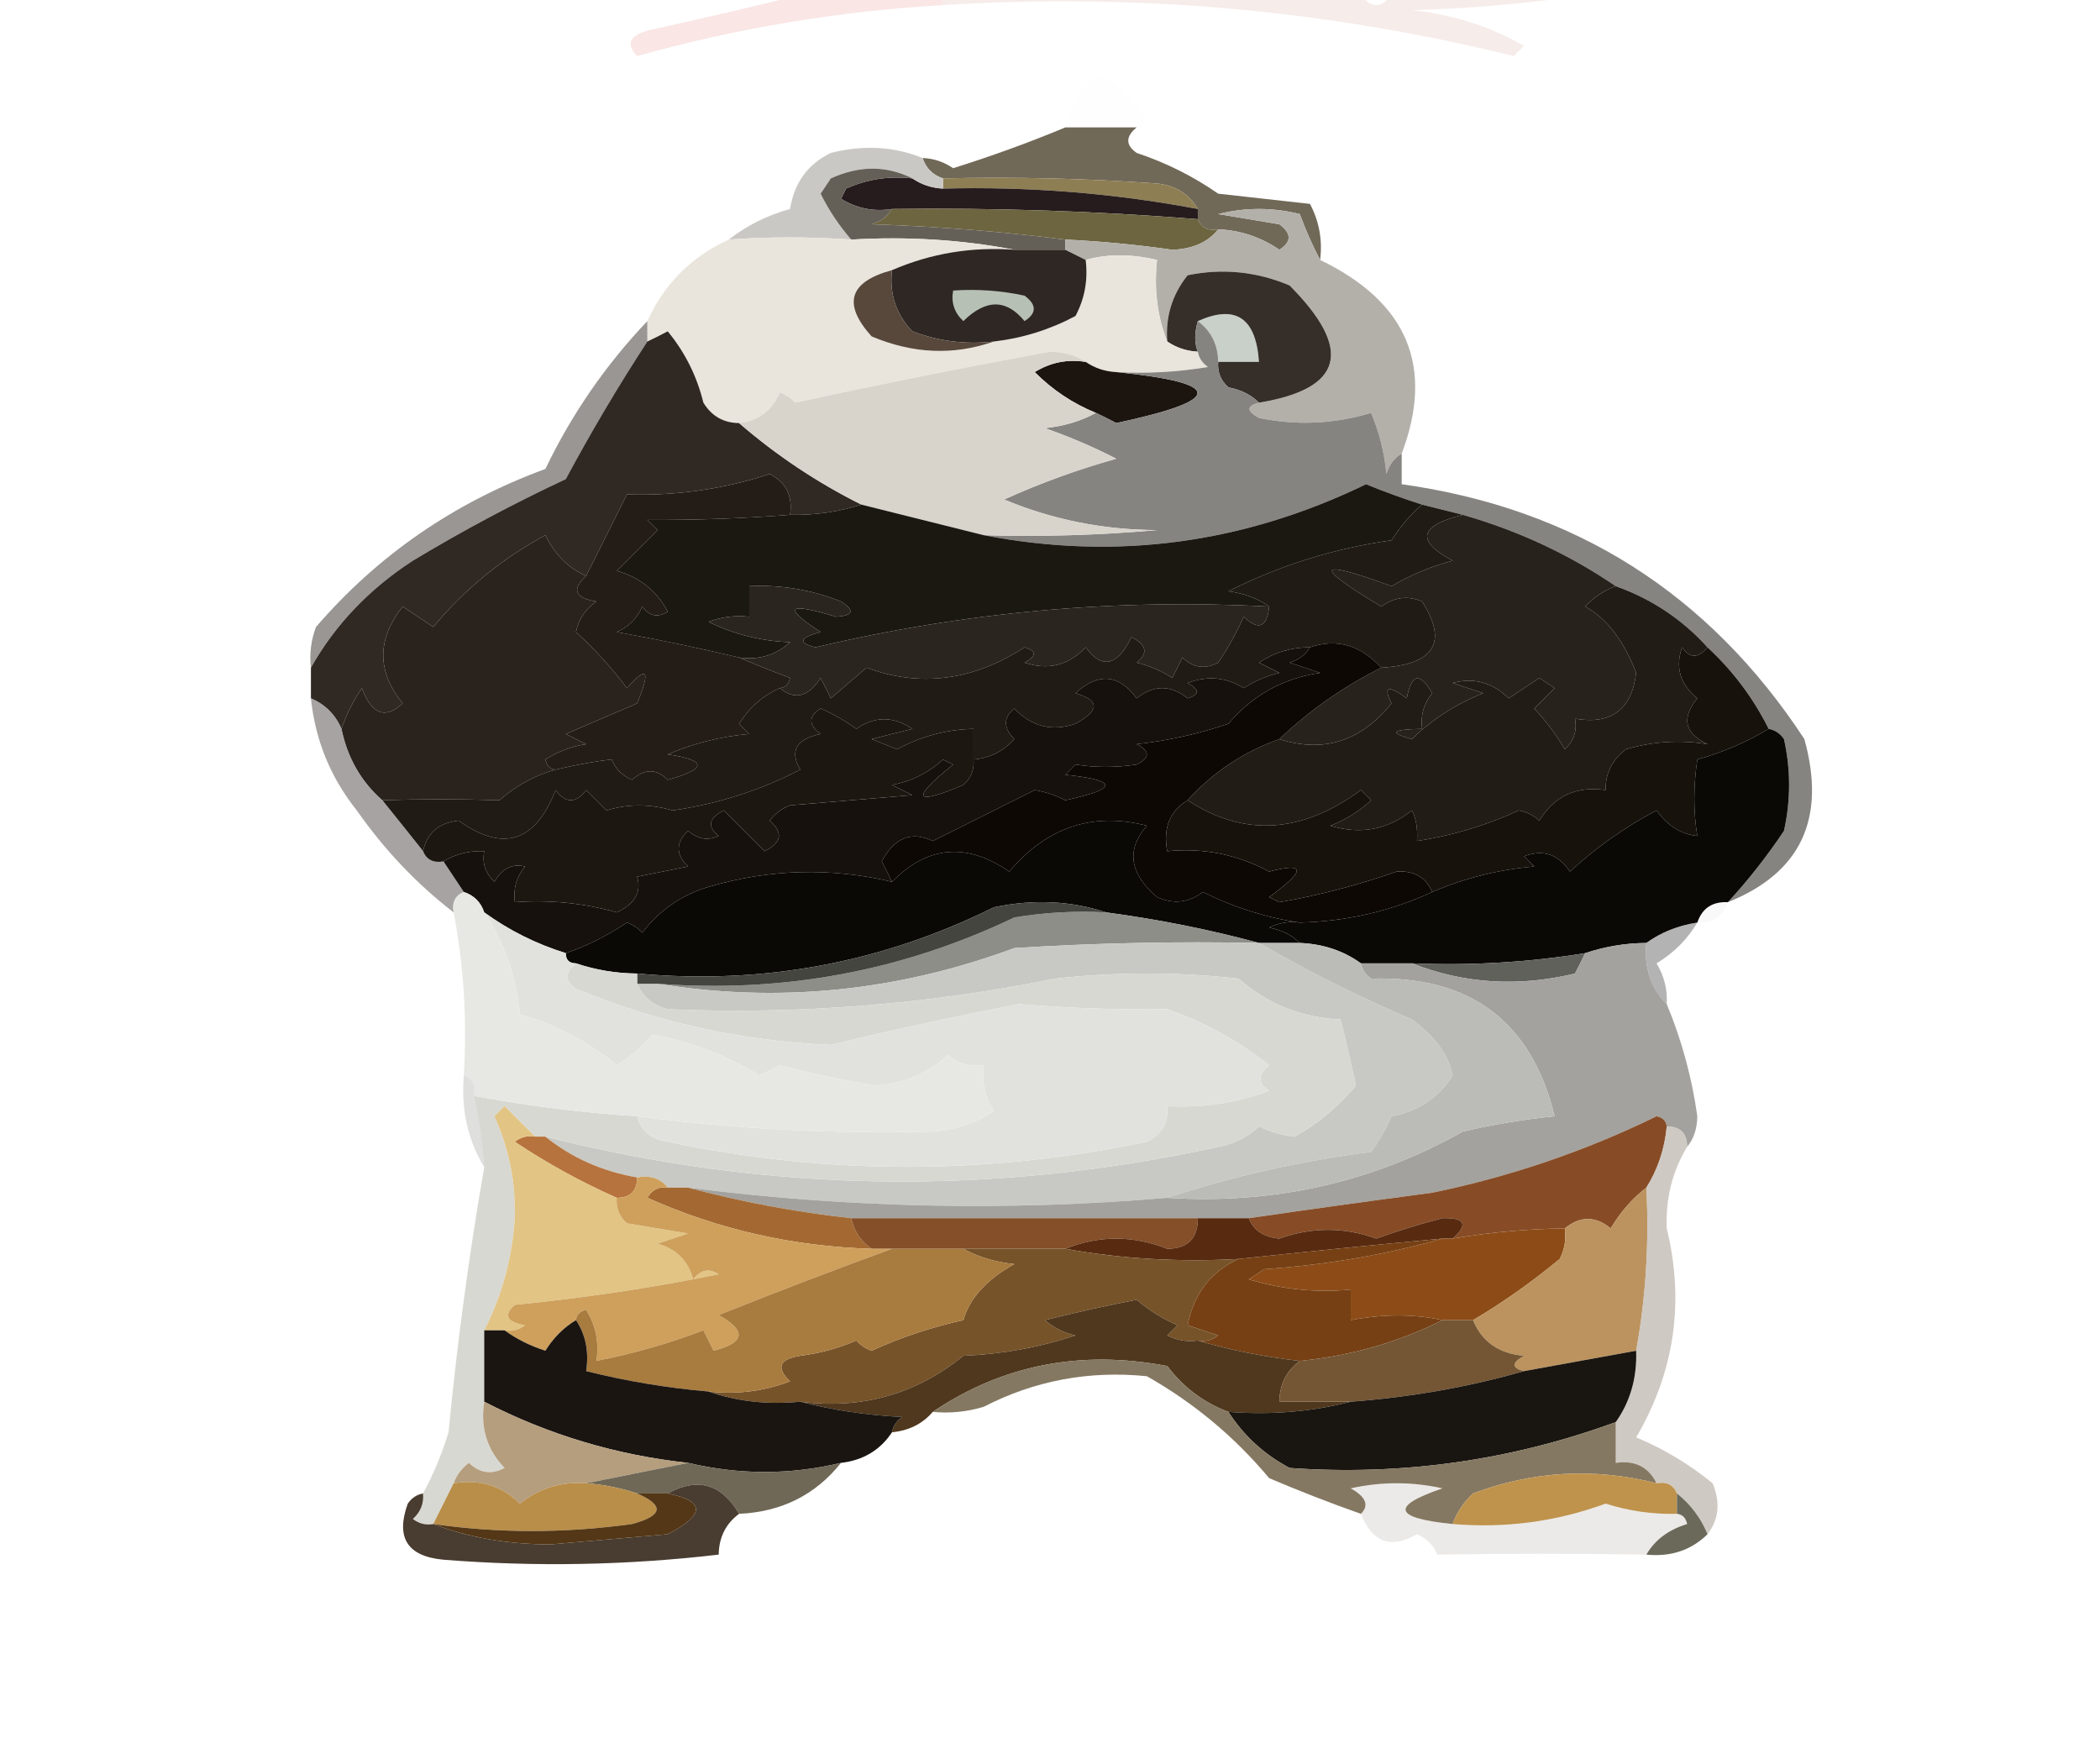 <?xml version="1.0" encoding="UTF-8"?>
<!DOCTYPE svg PUBLIC "-//W3C//DTD SVG 1.1//EN" "http://www.w3.org/Graphics/SVG/1.1/DTD/svg11.dtd">
<svg xmlns="http://www.w3.org/2000/svg" version="1.1" width="206px" height="171px" style="shape-rendering:geometricPrecision; text-rendering:geometricPrecision; image-rendering:optimizeQuality; fill-rule:evenodd; clip-rule:evenodd" xmlns:xlink="http://www.w3.org/1999/xlink">
<g><path style="opacity:0.102" fill="#cc1305" d="M 78.5,-0.5 C 83.167,-0.5 87.833,-0.5 92.5,-0.5C 92.5,-0.167 92.5,0.167 92.5,0.5C 82.317,1.086 72.317,2.753 62.5,5.5C 61.396,4.369 61.73,3.535 63.5,3C 68.646,1.875 73.646,0.709 78.5,-0.5 Z"/></g>
<g><path style="opacity:0.094" fill="#a33a1e" d="M 92.5,0.5 C 92.5,0.167 92.5,-0.167 92.5,-0.5C 106.167,-0.5 119.833,-0.5 133.5,-0.5C 134.5,0.833 135.5,0.833 136.5,-0.5C 142.833,-0.5 149.167,-0.5 155.5,-0.5C 150.015,0.327 144.348,0.827 138.5,1C 142.461,1.404 146.128,2.57 149.5,4.5C 149.167,4.833 148.833,5.167 148.5,5.5C 130.125,0.971 111.458,-0.695 92.5,0.5 Z"/></g>
<g><path style="opacity:0.004" fill="#38374c" d="M 111.5,12.5 C 109.167,12.5 106.833,12.5 104.5,12.5C 106.356,6.194 109.023,6.027 112.5,12C 112.272,12.399 111.938,12.565 111.5,12.5 Z"/></g>
<g><path style="opacity:1" fill="#716958" d="M 104.5,12.5 C 106.833,12.5 109.167,12.5 111.5,12.5C 110.402,13.397 110.402,14.23 111.5,15C 114.377,15.956 117.044,17.29 119.5,19C 122.5,19.333 125.5,19.667 128.5,20C 129.406,21.7 129.739,23.533 129.5,25.5C 128.766,24.122 128.099,22.622 127.5,21C 124.833,20.333 122.167,20.333 119.5,21C 121.5,21.333 123.5,21.667 125.5,22C 126.711,22.893 126.711,23.726 125.5,24.5C 123.677,23.253 121.677,22.586 119.5,22.5C 118.508,22.672 117.842,22.338 117.5,21.5C 117.5,21.167 117.5,20.833 117.5,20.5C 116.653,19.034 115.32,18.2 113.5,18C 106.508,17.5 99.508,17.334 92.5,17.5C 91.5,17.167 90.833,16.5 90.5,15.5C 91.583,15.539 92.583,15.873 93.5,16.5C 97.288,15.31 100.955,13.977 104.5,12.5 Z"/></g>
<g><path style="opacity:1" fill="#8e7e53" d="M 92.5,18.5 C 92.5,18.167 92.5,17.833 92.5,17.5C 99.508,17.334 106.508,17.5 113.5,18C 115.32,18.2 116.653,19.034 117.5,20.5C 109.26,18.95 100.927,18.284 92.5,18.5 Z"/></g>
<g><path style="opacity:1" fill="#261b1d" d="M 89.5,17.5 C 90.391,18.11 91.391,18.443 92.5,18.5C 100.927,18.284 109.26,18.95 117.5,20.5C 117.5,20.833 117.5,21.167 117.5,21.5C 107.521,20.704 97.521,20.37 87.5,20.5C 85.712,20.785 84.045,20.452 82.5,19.5C 82.667,19.167 82.833,18.833 83,18.5C 85.041,17.577 87.207,17.244 89.5,17.5 Z"/></g>
<g><path style="opacity:1" fill="#cac8c4" d="M 90.5,15.5 C 90.833,16.5 91.5,17.167 92.5,17.5C 92.5,17.833 92.5,18.167 92.5,18.5C 91.391,18.443 90.391,18.11 89.5,17.5C 86.97,16.224 84.303,16.224 81.5,17.5C 81.167,18 80.833,18.5 80.5,19C 81.315,20.643 82.315,22.143 83.5,23.5C 79.398,23.217 75.398,23.217 71.5,23.5C 73.22,22.136 75.22,21.136 77.5,20.5C 77.915,17.921 79.248,16.087 81.5,15C 84.697,14.195 87.697,14.362 90.5,15.5 Z"/></g>
<g><path style="opacity:1" fill="#656057" d="M 89.5,17.5 C 87.207,17.244 85.041,17.577 83,18.5C 82.833,18.833 82.667,19.167 82.5,19.5C 84.045,20.452 85.712,20.785 87.5,20.5C 87.082,21.222 86.416,21.722 85.5,22C 91.913,22.207 98.247,22.707 104.5,23.5C 104.5,23.833 104.5,24.167 104.5,24.5C 102.833,24.5 101.167,24.5 99.5,24.5C 94.359,23.512 89.026,23.179 83.5,23.5C 82.315,22.143 81.315,20.643 80.5,19C 80.833,18.5 81.167,18 81.5,17.5C 84.303,16.224 86.97,16.224 89.5,17.5 Z"/></g>
<g><path style="opacity:1" fill="#6d6540" d="M 87.5,20.5 C 97.521,20.37 107.521,20.704 117.5,21.5C 117.842,22.338 118.508,22.672 119.5,22.5C 118.486,23.765 116.986,24.431 115,24.5C 111.51,24.001 108.01,23.668 104.5,23.5C 98.247,22.707 91.913,22.207 85.5,22C 86.416,21.722 87.082,21.222 87.5,20.5 Z"/></g>
<g><path style="opacity:1" fill="#c9cfc9" d="M 119.5,35.5 C 119.473,33.801 118.806,32.467 117.5,31.5C 121.207,29.837 123.207,31.171 123.5,35.5C 122.167,35.5 120.833,35.5 119.5,35.5 Z"/></g>
<g><path style="opacity:1" fill="#b3b0aa" d="M 129.5,25.5 C 138.058,29.628 140.725,35.961 137.5,44.5C 136.778,44.917 136.278,45.584 136,46.5C 135.808,44.423 135.308,42.423 134.5,40.5C 130.892,41.593 127.225,41.76 123.5,41C 122.262,40.31 122.262,39.81 123.5,39.5C 131.778,38.141 132.778,34.308 126.5,28C 123.262,26.632 119.928,26.299 116.5,27C 114.984,28.897 114.317,31.064 114.5,33.5C 113.527,31.052 113.194,28.385 113.5,25.5C 110.959,24.897 108.626,24.897 106.5,25.5C 105.833,25.167 105.167,24.833 104.5,24.5C 104.5,24.167 104.5,23.833 104.5,23.5C 108.01,23.668 111.51,24.001 115,24.5C 116.986,24.431 118.486,23.765 119.5,22.5C 121.677,22.586 123.677,23.253 125.5,24.5C 126.711,23.726 126.711,22.893 125.5,22C 123.5,21.667 121.5,21.333 119.5,21C 122.167,20.333 124.833,20.333 127.5,21C 128.099,22.622 128.766,24.122 129.5,25.5 Z"/></g>
<g><path style="opacity:1" fill="#362e28" d="M 123.5,39.5 C 122.737,38.732 121.737,38.232 120.5,38C 119.748,37.329 119.414,36.496 119.5,35.5C 120.833,35.5 122.167,35.5 123.5,35.5C 123.207,31.171 121.207,29.837 117.5,31.5C 117.164,32.671 117.164,33.671 117.5,34.5C 116.391,34.443 115.391,34.11 114.5,33.5C 114.317,31.064 114.984,28.897 116.5,27C 119.928,26.299 123.262,26.632 126.5,28C 132.778,34.308 131.778,38.141 123.5,39.5 Z"/></g>
<g><path style="opacity:1" fill="#e9e5dc" d="M 83.5,23.5 C 89.026,23.179 94.359,23.512 99.5,24.5C 95.3,24.19 91.3,24.857 87.5,26.5C 83.287,27.637 82.62,29.803 85.5,33C 89.563,34.714 93.563,34.88 97.5,33.5C 100.311,33.174 102.978,32.341 105.5,31C 106.406,29.3 106.739,27.467 106.5,25.5C 108.626,24.897 110.959,24.897 113.5,25.5C 113.194,28.385 113.527,31.052 114.5,33.5C 115.391,34.11 116.391,34.443 117.5,34.5C 117.611,35.117 117.944,35.617 118.5,36C 115.518,36.498 112.518,36.665 109.5,36.5C 108.391,36.443 107.391,36.11 106.5,35.5C 105.551,34.848 104.385,34.514 103,34.5C 94.594,36.036 86.26,37.703 78,39.5C 77.586,39.043 77.086,38.709 76.5,38.5C 75.717,40.288 74.384,41.288 72.5,41.5C 70.983,41.489 69.816,40.823 69,39.5C 68.361,36.888 67.194,34.554 65.5,32.5C 64.817,32.863 64.15,33.196 63.5,33.5C 63.5,32.833 63.5,32.167 63.5,31.5C 65.167,27.833 67.833,25.167 71.5,23.5C 75.398,23.217 79.398,23.217 83.5,23.5 Z"/></g>
<g><path style="opacity:1" fill="#2e2724" d="M 99.5,24.5 C 101.167,24.5 102.833,24.5 104.5,24.5C 105.167,24.833 105.833,25.167 106.5,25.5C 106.739,27.467 106.406,29.3 105.5,31C 102.978,32.341 100.311,33.174 97.5,33.5C 94.753,33.813 92.087,33.48 89.5,32.5C 87.895,30.821 87.229,28.821 87.5,26.5C 91.3,24.857 95.3,24.19 99.5,24.5 Z"/></g>
<g><path style="opacity:1" fill="#b7c0b5" d="M 93.5,28.5 C 95.857,28.337 98.19,28.503 100.5,29C 101.711,29.893 101.711,30.726 100.5,31.5C 98.717,29.321 96.717,29.321 94.5,31.5C 93.614,30.675 93.281,29.675 93.5,28.5 Z"/></g>
<g><path style="opacity:1" fill="#58483b" d="M 87.5,26.5 C 87.229,28.821 87.895,30.821 89.5,32.5C 92.087,33.48 94.753,33.813 97.5,33.5C 93.563,34.88 89.563,34.714 85.5,33C 82.62,29.803 83.287,27.637 87.5,26.5 Z"/></g>
<g><path style="opacity:1" fill="#1c140f" d="M 106.5,35.5 C 107.391,36.11 108.391,36.443 109.5,36.5C 120.123,37.573 120.123,39.239 109.5,41.5C 108.817,41.137 108.15,40.804 107.5,40.5C 105.246,39.585 103.246,38.252 101.5,36.5C 103.045,35.548 104.712,35.215 106.5,35.5 Z"/></g>
<g><path style="opacity:1" fill="#999693" d="M 63.5,31.5 C 63.5,32.167 63.5,32.833 63.5,33.5C 60.657,37.855 57.99,42.355 55.5,47C 50.341,49.412 45.341,52.079 40.5,55C 36.202,57.792 32.869,61.292 30.5,65.5C 30.343,64.127 30.51,62.793 31,61.5C 37.077,54.448 44.577,49.282 53.5,46C 56.086,40.621 59.419,35.788 63.5,31.5 Z"/></g>
<g><path style="opacity:1" fill="#868481" d="M 117.5,31.5 C 118.806,32.467 119.473,33.801 119.5,35.5C 119.414,36.496 119.748,37.329 120.5,38C 121.737,38.232 122.737,38.732 123.5,39.5C 122.262,39.81 122.262,40.31 123.5,41C 127.225,41.76 130.892,41.593 134.5,40.5C 135.308,42.423 135.808,44.423 136,46.5C 136.278,45.584 136.778,44.917 137.5,44.5C 137.5,45.5 137.5,46.5 137.5,47.5C 154.466,49.872 167.632,58.206 177,72.5C 179.161,80.292 176.661,85.626 169.5,88.5C 171.5,86.329 173.334,83.996 175,81.5C 175.667,78.5 175.667,75.5 175,72.5C 174.617,71.944 174.117,71.611 173.5,71.5C 171.984,68.467 169.984,65.8 167.5,63.5C 165.025,60.759 162.025,58.759 158.5,57.5C 153.961,54.4 148.961,52.067 143.5,50.5C 142.167,50.167 140.833,49.833 139.5,49.5C 137.648,48.911 135.815,48.244 134,47.5C 121.97,53.335 109.47,55.002 96.5,52.5C 102.176,52.666 107.843,52.499 113.5,52C 108.23,51.98 103.23,50.98 98.5,49C 102.068,47.382 105.735,46.048 109.5,45C 107.269,43.853 104.935,42.853 102.5,42C 104.382,41.802 106.048,41.302 107.5,40.5C 108.15,40.804 108.817,41.137 109.5,41.5C 120.123,39.239 120.123,37.573 109.5,36.5C 112.518,36.665 115.518,36.498 118.5,36C 117.944,35.617 117.611,35.117 117.5,34.5C 117.164,33.671 117.164,32.671 117.5,31.5 Z"/></g>
<g><path style="opacity:1" fill="#302823" d="M 72.5,41.5 C 76.156,44.663 80.156,47.33 84.5,49.5C 82.236,50.219 79.903,50.552 77.5,50.5C 77.778,48.654 77.111,47.32 75.5,46.5C 70.959,47.984 66.292,48.651 61.5,48.5C 60.167,51.167 58.833,53.833 57.5,56.5C 55.743,55.708 54.41,54.375 53.5,52.5C 49.253,54.79 45.586,57.79 42.5,61.5C 41.5,60.833 40.5,60.167 39.5,59.5C 36.961,62.711 36.961,65.878 39.5,69C 37.798,70.583 36.464,70.083 35.5,67.5C 34.638,68.766 33.971,70.099 33.5,71.5C 32.9,70.1 31.9,69.1 30.5,68.5C 30.5,67.5 30.5,66.5 30.5,65.5C 32.869,61.292 36.202,57.792 40.5,55C 45.341,52.079 50.341,49.412 55.5,47C 57.99,42.355 60.657,37.855 63.5,33.5C 64.15,33.196 64.817,32.863 65.5,32.5C 67.194,34.554 68.361,36.888 69,39.5C 69.816,40.823 70.983,41.489 72.5,41.5 Z"/></g>
<g><path style="opacity:1" fill="#d8d4cc" d="M 106.5,35.5 C 104.712,35.215 103.045,35.548 101.5,36.5C 103.246,38.252 105.246,39.585 107.5,40.5C 106.048,41.302 104.382,41.802 102.5,42C 104.935,42.853 107.269,43.853 109.5,45C 105.735,46.048 102.068,47.382 98.5,49C 103.23,50.98 108.23,51.98 113.5,52C 107.843,52.499 102.176,52.666 96.5,52.5C 92.516,51.512 88.516,50.512 84.5,49.5C 80.156,47.33 76.156,44.663 72.5,41.5C 74.384,41.288 75.717,40.288 76.5,38.5C 77.086,38.709 77.586,39.043 78,39.5C 86.26,37.703 94.594,36.036 103,34.5C 104.385,34.514 105.551,34.848 106.5,35.5 Z"/></g>
<g><path style="opacity:1" fill="#1b1711" d="M 139.5,49.5 C 138.365,50.474 137.365,51.641 136.5,53C 130.881,53.789 125.548,55.456 120.5,58C 122.058,58.21 123.391,58.71 124.5,59.5C 109.459,58.694 94.625,60.028 80,63.5C 78.238,63.056 78.405,62.556 80.5,62C 76.731,59.547 77.231,59.047 82,60.5C 83.722,60.389 83.888,59.889 82.5,59C 79.607,57.851 76.607,57.351 73.5,57.5C 73.5,58.5 73.5,59.5 73.5,60.5C 72.127,60.343 70.793,60.51 69.5,61C 71.962,62.216 74.629,62.882 77.5,63C 76.095,64.269 74.429,64.769 72.5,64.5C 68.565,63.565 64.565,62.731 60.5,62C 61.667,61.5 62.5,60.667 63,59.5C 63.718,60.451 64.551,60.617 65.5,60C 64.417,57.944 62.75,56.611 60.5,56C 61.833,54.667 63.167,53.333 64.5,52C 64.167,51.667 63.833,51.333 63.5,51C 68.256,51.024 72.923,50.858 77.5,50.5C 79.903,50.552 82.236,50.219 84.5,49.5C 88.516,50.512 92.516,51.512 96.5,52.5C 109.47,55.002 121.97,53.335 134,47.5C 135.815,48.244 137.648,48.911 139.5,49.5 Z"/></g>
<g><path style="opacity:1" fill="#28221c" d="M 143.5,50.5 C 148.961,52.067 153.961,54.4 158.5,57.5C 157.357,57.908 156.357,58.575 155.5,59.5C 157.612,60.662 159.278,62.829 160.5,66C 160.06,69.609 158.06,71.109 154.5,70.5C 154.719,71.675 154.386,72.675 153.5,73.5C 152.646,72.052 151.646,70.719 150.5,69.5C 151.167,68.833 151.833,68.167 152.5,67.5C 152,67.167 151.5,66.833 151,66.5C 150,67.167 149,67.833 148,68.5C 146.395,66.936 144.562,66.436 142.5,67C 143.5,67.333 144.5,67.667 145.5,68C 142.846,69.045 140.512,70.545 138.5,72.5C 136.186,71.877 136.519,71.544 139.5,71.5C 139.33,70.178 139.663,69.011 140.5,68C 139.285,65.904 138.451,66.071 138,68.5C 136.16,67.167 135.66,67.334 136.5,69C 133.494,72.727 129.828,73.893 125.5,72.5C 128.446,69.687 131.779,67.353 135.5,65.5C 140.723,65.177 142.056,63.01 139.5,59C 138.101,58.405 136.768,58.572 135.5,59.5C 128.728,55.441 129.062,54.774 136.5,57.5C 138.39,56.388 140.39,55.554 142.5,55C 138.856,53.063 139.19,51.563 143.5,50.5 Z"/></g>
<g><path style="opacity:1" fill="#211c16" d="M 158.5,57.5 C 162.025,58.759 165.025,60.759 167.5,63.5C 166.603,64.598 165.77,64.598 165,63.5C 164.316,65.479 164.816,67.146 166.5,68.5C 164.913,70.446 165.246,71.946 167.5,73C 164.801,72.562 162.135,72.728 159.5,73.5C 158.147,74.524 157.48,75.857 157.5,77.5C 154.632,77.085 152.465,78.085 151,80.5C 150.439,79.978 149.772,79.645 149,79.5C 145.787,80.969 142.453,81.969 139,82.5C 139.077,81.262 138.911,80.262 138.5,79.5C 136.133,81.395 133.466,81.895 130.5,81C 132.002,80.417 133.335,79.584 134.5,78.5C 134.167,78.167 133.833,77.833 133.5,77.5C 127.668,81.781 122.001,82.115 116.5,78.5C 118.975,75.759 121.975,73.759 125.5,72.5C 129.828,73.893 133.494,72.727 136.5,69C 135.66,67.334 136.16,67.167 138,68.5C 138.451,66.071 139.285,65.904 140.5,68C 139.663,69.011 139.33,70.178 139.5,71.5C 136.519,71.544 136.186,71.877 138.5,72.5C 140.512,70.545 142.846,69.045 145.5,68C 144.5,67.667 143.5,67.333 142.5,67C 144.562,66.436 146.395,66.936 148,68.5C 149,67.833 150,67.167 151,66.5C 151.5,66.833 152,67.167 152.5,67.5C 151.833,68.167 151.167,68.833 150.5,69.5C 151.646,70.719 152.646,72.052 153.5,73.5C 154.386,72.675 154.719,71.675 154.5,70.5C 158.06,71.109 160.06,69.609 160.5,66C 159.278,62.829 157.612,60.662 155.5,59.5C 156.357,58.575 157.357,57.908 158.5,57.5 Z"/></g>
<g><path style="opacity:1" fill="#2a231d" d="M 57.5,56.5 C 56.047,57.825 56.381,58.658 58.5,59C 57.426,59.739 56.759,60.739 56.5,62C 58.328,63.663 59.995,65.496 61.5,67.5C 63.508,65.238 63.841,65.738 62.5,69C 60.167,70 57.833,71 55.5,72C 56.167,72.333 56.833,72.667 57.5,73C 56.062,73.219 54.729,73.719 53.5,74.5C 53.624,75.107 53.957,75.44 54.5,75.5C 52.482,76.047 50.649,77.047 49,78.5C 45.09,78.378 41.256,78.378 37.5,78.5C 35.412,76.664 34.079,74.331 33.5,71.5C 33.971,70.099 34.638,68.766 35.5,67.5C 36.464,70.083 37.798,70.583 39.5,69C 36.961,65.878 36.961,62.711 39.5,59.5C 40.5,60.167 41.5,60.833 42.5,61.5C 45.586,57.79 49.253,54.79 53.5,52.5C 54.41,54.375 55.743,55.708 57.5,56.5 Z"/></g>
<g><path style="opacity:1" fill="#2b251f" d="M 124.5,59.5 C 124.294,61.549 123.461,61.883 122,60.5C 121.293,62.081 120.46,63.581 119.5,65C 118.216,65.684 117.049,65.517 116,64.5C 115.667,65.167 115.333,65.833 115,66.5C 113.933,65.809 112.766,65.309 111.5,65C 112.654,64.086 112.487,63.253 111,62.5C 109.6,65.346 108.1,65.679 106.5,63.5C 104.807,65.279 102.807,65.779 100.5,65C 101.696,64.346 101.696,63.846 100.5,63.5C 95.439,66.779 90.273,67.445 85,65.5C 83.832,66.509 82.665,67.509 81.5,68.5C 81.167,67.833 80.833,67.167 80.5,66.5C 79.286,68.38 77.952,68.713 76.5,67.5C 77.043,67.44 77.376,67.107 77.5,66.5C 75.709,65.83 74.042,65.163 72.5,64.5C 74.429,64.769 76.095,64.269 77.5,63C 74.629,62.882 71.962,62.216 69.5,61C 70.793,60.51 72.127,60.343 73.5,60.5C 73.5,59.5 73.5,58.5 73.5,57.5C 76.607,57.351 79.607,57.851 82.5,59C 83.888,59.889 83.722,60.389 82,60.5C 77.231,59.047 76.731,59.547 80.5,62C 78.405,62.556 78.238,63.056 80,63.5C 94.625,60.028 109.459,58.694 124.5,59.5 Z"/></g>
<g><path style="opacity:1" fill="#201b15" d="M 139.5,49.5 C 140.833,49.833 142.167,50.167 143.5,50.5C 139.19,51.563 138.856,53.063 142.5,55C 140.39,55.554 138.39,56.388 136.5,57.5C 129.062,54.774 128.728,55.441 135.5,59.5C 136.768,58.572 138.101,58.405 139.5,59C 142.056,63.01 140.723,65.177 135.5,65.5C 133.426,63.264 131.092,62.597 128.5,63.5C 126.692,63.491 125.025,63.991 123.5,65C 124.167,65.333 124.833,65.667 125.5,66C 124.234,66.309 123.067,66.809 122,67.5C 120.274,66.424 118.441,66.257 116.5,67C 117.696,67.654 117.696,68.154 116.5,68.5C 114.833,67.167 113.167,67.167 111.5,68.5C 109.748,66.123 107.748,65.956 105.5,68C 107.891,68.691 107.891,69.691 105.5,71C 103.193,71.779 101.193,71.279 99.5,69.5C 98.41,70.391 98.41,71.391 99.5,72.5C 98.423,73.705 97.09,74.372 95.5,74.5C 95.5,73.5 95.5,72.5 95.5,71.5C 92.86,71.553 90.36,72.22 88,73.5C 87.167,73.167 86.333,72.833 85.5,72.5C 86.833,72.167 88.167,71.833 89.5,71.5C 87.647,70.24 85.814,70.24 84,71.5C 82.915,70.707 81.748,70.04 80.5,69.5C 79.289,70.274 79.289,71.107 80.5,72C 78.096,72.508 77.429,73.674 78.5,75.5C 74.599,77.522 70.433,78.855 66,79.5C 63.724,78.85 61.557,78.85 59.5,79.5C 58.833,78.833 58.167,78.167 57.5,77.5C 56.5,78.833 55.5,78.833 54.5,77.5C 52.516,82.622 49.349,83.622 45,80.5C 43.05,80.707 41.884,81.707 41.5,83.5C 40.197,81.858 38.864,80.191 37.5,78.5C 41.256,78.378 45.09,78.378 49,78.5C 50.649,77.047 52.482,76.047 54.5,75.5C 56.597,75.003 58.431,74.67 60,74.5C 60.388,75.428 61.055,76.095 62,76.5C 63.235,75.385 64.402,75.385 65.5,76.5C 69.386,75.412 69.386,74.579 65.5,74C 68.044,72.908 70.711,72.241 73.5,72C 73.167,71.667 72.833,71.333 72.5,71C 73.532,69.373 74.866,68.207 76.5,67.5C 77.952,68.713 79.286,68.38 80.5,66.5C 80.833,67.167 81.167,67.833 81.5,68.5C 82.665,67.509 83.832,66.509 85,65.5C 90.273,67.445 95.439,66.779 100.5,63.5C 101.696,63.846 101.696,64.346 100.5,65C 102.807,65.779 104.807,65.279 106.5,63.5C 108.1,65.679 109.6,65.346 111,62.5C 112.487,63.253 112.654,64.086 111.5,65C 112.766,65.309 113.933,65.809 115,66.5C 115.333,65.833 115.667,65.167 116,64.5C 117.049,65.517 118.216,65.684 119.5,65C 120.46,63.581 121.293,62.081 122,60.5C 123.461,61.883 124.294,61.549 124.5,59.5C 123.391,58.71 122.058,58.21 120.5,58C 125.548,55.456 130.881,53.789 136.5,53C 137.365,51.641 138.365,50.474 139.5,49.5 Z"/></g>
<g><path style="opacity:1" fill="#241d17" d="M 77.5,50.5 C 72.923,50.858 68.256,51.024 63.5,51C 63.833,51.333 64.167,51.667 64.5,52C 63.167,53.333 61.833,54.667 60.5,56C 62.75,56.611 64.417,57.944 65.5,60C 64.551,60.617 63.718,60.451 63,59.5C 62.5,60.667 61.667,61.5 60.5,62C 64.565,62.731 68.565,63.565 72.5,64.5C 74.042,65.163 75.709,65.83 77.5,66.5C 77.376,67.107 77.043,67.44 76.5,67.5C 74.866,68.207 73.532,69.373 72.5,71C 72.833,71.333 73.167,71.667 73.5,72C 70.711,72.241 68.044,72.908 65.5,74C 69.386,74.579 69.386,75.412 65.5,76.5C 64.402,75.385 63.235,75.385 62,76.5C 61.055,76.095 60.388,75.428 60,74.5C 58.431,74.67 56.597,75.003 54.5,75.5C 53.957,75.44 53.624,75.107 53.5,74.5C 54.729,73.719 56.062,73.219 57.5,73C 56.833,72.667 56.167,72.333 55.5,72C 57.833,71 60.167,70 62.5,69C 63.841,65.738 63.508,65.238 61.5,67.5C 59.995,65.496 58.328,63.663 56.5,62C 56.759,60.739 57.426,59.739 58.5,59C 56.381,58.658 56.047,57.825 57.5,56.5C 58.833,53.833 60.167,51.167 61.5,48.5C 66.292,48.651 70.959,47.984 75.5,46.5C 77.111,47.32 77.778,48.654 77.5,50.5 Z"/></g>
<g><path style="opacity:0.757" fill="#898684" d="M 30.5,68.5 C 31.9,69.1 32.9,70.1 33.5,71.5C 34.079,74.331 35.412,76.664 37.5,78.5C 38.864,80.191 40.197,81.858 41.5,83.5C 41.842,84.338 42.508,84.672 43.5,84.5C 44.167,85.5 44.833,86.5 45.5,87.5C 44.662,87.842 44.328,88.508 44.5,89.5C 40.891,86.721 37.724,83.387 35,79.5C 32.425,76.274 30.925,72.607 30.5,68.5 Z"/></g>
<g><path style="opacity:1" fill="#16110c" d="M 128.5,63.5 C 128.082,64.222 127.416,64.722 126.5,65C 127.5,65.333 128.5,65.667 129.5,66C 125.842,66.547 122.842,68.214 120.5,71C 117.576,71.988 114.576,72.654 111.5,73C 112.833,73.667 112.833,74.333 111.5,75C 109.443,75.305 107.443,75.305 105.5,75C 105.167,75.333 104.833,75.667 104.5,76C 109.734,76.547 109.734,77.38 104.5,78.5C 103.554,78.013 102.554,77.68 101.5,77.5C 98.141,79.171 94.808,80.838 91.5,82.5C 89.409,81.5 87.743,82.167 86.5,84.5C 86.863,85.183 87.196,85.85 87.5,86.5C 81.468,85.077 75.468,85.243 69.5,87C 66.85,87.794 64.684,89.294 63,91.5C 62.586,91.043 62.086,90.709 61.5,90.5C 59.556,91.801 57.556,92.801 55.5,93.5C 52.605,92.601 49.938,91.267 47.5,89.5C 47.167,88.5 46.5,87.833 45.5,87.5C 44.833,86.5 44.167,85.5 43.5,84.5C 44.708,83.766 46.041,83.433 47.5,83.5C 47.281,84.675 47.614,85.675 48.5,86.5C 49.258,85.189 50.258,84.689 51.5,85C 50.663,86.011 50.33,87.178 50.5,88.5C 53.909,88.249 57.242,88.583 60.5,89.5C 62.276,88.685 62.943,87.519 62.5,86C 64.167,85.667 65.833,85.333 67.5,85C 66.269,83.817 66.269,82.651 67.5,81.5C 68.451,82.326 69.451,82.492 70.5,82C 69.346,81.086 69.513,80.253 71,79.5C 72.333,80.833 73.667,82.167 75,83.5C 76.688,82.675 76.855,81.675 75.5,80.5C 76.025,79.808 76.692,79.308 77.5,79C 81.5,78.667 85.5,78.333 89.5,78C 88.833,77.667 88.167,77.333 87.5,77C 89.421,76.64 91.088,75.806 92.5,74.5C 92.833,74.667 93.167,74.833 93.5,75C 89.296,78.388 89.629,79.055 94.5,77C 95.252,76.329 95.586,75.496 95.5,74.5C 97.09,74.372 98.423,73.705 99.5,72.5C 98.41,71.391 98.41,70.391 99.5,69.5C 101.193,71.279 103.193,71.779 105.5,71C 107.891,69.691 107.891,68.691 105.5,68C 107.748,65.956 109.748,66.123 111.5,68.5C 113.167,67.167 114.833,67.167 116.5,68.5C 117.696,68.154 117.696,67.654 116.5,67C 118.441,66.257 120.274,66.424 122,67.5C 123.067,66.809 124.234,66.309 125.5,66C 124.833,65.667 124.167,65.333 123.5,65C 125.025,63.991 126.692,63.491 128.5,63.5 Z"/></g>
<g><path style="opacity:1" fill="#0d0804" d="M 135.5,65.5 C 131.779,67.353 128.446,69.687 125.5,72.5C 121.975,73.759 118.975,75.759 116.5,78.5C 114.744,79.552 114.077,81.219 114.5,83.5C 118.054,83.15 121.388,83.816 124.5,85.5C 128.108,84.549 128.108,85.382 124.5,88C 124.833,88.167 125.167,88.333 125.5,88.5C 129.27,87.858 133.104,86.858 137,85.5C 138.699,85.387 139.866,86.053 140.5,87.5C 136.413,89.385 132.079,90.385 127.5,90.5C 124.218,90.019 121.051,89.019 118,87.5C 116.612,88.554 115.112,88.72 113.5,88C 110.788,85.679 110.455,83.345 112.5,81C 107.212,79.624 102.712,81.124 99,85.5C 94.826,82.616 90.993,82.949 87.5,86.5C 87.196,85.85 86.863,85.183 86.5,84.5C 87.743,82.167 89.409,81.5 91.5,82.5C 94.808,80.838 98.141,79.171 101.5,77.5C 102.554,77.68 103.554,78.013 104.5,78.5C 109.734,77.38 109.734,76.547 104.5,76C 104.833,75.667 105.167,75.333 105.5,75C 107.443,75.305 109.443,75.305 111.5,75C 112.833,74.333 112.833,73.667 111.5,73C 114.576,72.654 117.576,71.988 120.5,71C 122.842,68.214 125.842,66.547 129.5,66C 128.5,65.667 127.5,65.333 126.5,65C 127.416,64.722 128.082,64.222 128.5,63.5C 131.092,62.597 133.426,63.264 135.5,65.5 Z"/></g>
<g><path style="opacity:1" fill="#0b0906" d="M 127.5,90.5 C 126.448,90.35 125.448,90.517 124.5,91C 125.737,91.232 126.737,91.732 127.5,92.5C 126.167,92.5 124.833,92.5 123.5,92.5C 118.684,91.193 113.684,90.193 108.5,89.5C 105.024,88.357 101.358,88.19 97.5,89C 86.489,94.456 74.823,96.622 62.5,95.5C 60.435,95.483 58.435,95.15 56.5,94.5C 55.833,94.5 55.5,94.167 55.5,93.5C 57.556,92.801 59.556,91.801 61.5,90.5C 62.086,90.709 62.586,91.043 63,91.5C 64.684,89.294 66.85,87.794 69.5,87C 75.468,85.243 81.468,85.077 87.5,86.5C 90.993,82.949 94.826,82.616 99,85.5C 102.712,81.124 107.212,79.624 112.5,81C 110.455,83.345 110.788,85.679 113.5,88C 115.112,88.72 116.612,88.554 118,87.5C 121.051,89.019 124.218,90.019 127.5,90.5 Z"/></g>
<g><path style="opacity:1" fill="#17120c" d="M 167.5,63.5 C 169.984,65.8 171.984,68.467 173.5,71.5C 171.328,72.801 168.995,73.801 166.5,74.5C 166.108,77.146 166.108,79.646 166.5,82C 164.924,81.848 163.591,81.015 162.5,79.5C 159.404,81.131 156.57,83.131 154,85.5C 152.867,83.789 151.367,83.289 149.5,84C 149.833,84.333 150.167,84.667 150.5,85C 146.996,85.303 143.662,86.137 140.5,87.5C 139.866,86.053 138.699,85.387 137,85.5C 133.104,86.858 129.27,87.858 125.5,88.5C 125.167,88.333 124.833,88.167 124.5,88C 128.108,85.382 128.108,84.549 124.5,85.5C 121.388,83.816 118.054,83.15 114.5,83.5C 114.077,81.219 114.744,79.552 116.5,78.5C 122.001,82.115 127.668,81.781 133.5,77.5C 133.833,77.833 134.167,78.167 134.5,78.5C 133.335,79.584 132.002,80.417 130.5,81C 133.466,81.895 136.133,81.395 138.5,79.5C 138.911,80.262 139.077,81.262 139,82.5C 142.453,81.969 145.787,80.969 149,79.5C 149.772,79.645 150.439,79.978 151,80.5C 152.465,78.085 154.632,77.085 157.5,77.5C 157.48,75.857 158.147,74.524 159.5,73.5C 162.135,72.728 164.801,72.562 167.5,73C 165.246,71.946 164.913,70.446 166.5,68.5C 164.816,67.146 164.316,65.479 165,63.5C 165.77,64.598 166.603,64.598 167.5,63.5 Z"/></g>
<g><path style="opacity:1" fill="#1c1711" d="M 95.5,74.5 C 95.586,75.496 95.252,76.329 94.5,77C 89.629,79.055 89.296,78.388 93.5,75C 93.167,74.833 92.833,74.667 92.5,74.5C 91.088,75.806 89.421,76.64 87.5,77C 88.167,77.333 88.833,77.667 89.5,78C 85.5,78.333 81.5,78.667 77.5,79C 76.692,79.308 76.025,79.808 75.5,80.5C 76.855,81.675 76.688,82.675 75,83.5C 73.667,82.167 72.333,80.833 71,79.5C 69.513,80.253 69.346,81.086 70.5,82C 69.451,82.492 68.451,82.326 67.5,81.5C 66.269,82.651 66.269,83.817 67.5,85C 65.833,85.333 64.167,85.667 62.5,86C 62.943,87.519 62.276,88.685 60.5,89.5C 57.242,88.583 53.909,88.249 50.5,88.5C 50.33,87.178 50.663,86.011 51.5,85C 50.258,84.689 49.258,85.189 48.5,86.5C 47.614,85.675 47.281,84.675 47.5,83.5C 46.041,83.433 44.708,83.766 43.5,84.5C 42.508,84.672 41.842,84.338 41.5,83.5C 41.884,81.707 43.05,80.707 45,80.5C 49.349,83.622 52.516,82.622 54.5,77.5C 55.5,78.833 56.5,78.833 57.5,77.5C 58.167,78.167 58.833,78.833 59.5,79.5C 61.557,78.85 63.724,78.85 66,79.5C 70.433,78.855 74.599,77.522 78.5,75.5C 77.429,73.674 78.096,72.508 80.5,72C 79.289,71.107 79.289,70.274 80.5,69.5C 81.748,70.04 82.915,70.707 84,71.5C 85.814,70.24 87.647,70.24 89.5,71.5C 88.167,71.833 86.833,72.167 85.5,72.5C 86.333,72.833 87.167,73.167 88,73.5C 90.36,72.22 92.86,71.553 95.5,71.5C 95.5,72.5 95.5,73.5 95.5,74.5 Z"/></g>
<g><path style="opacity:1" fill="#0b0906" d="M 173.5,71.5 C 174.117,71.611 174.617,71.944 175,72.5C 175.667,75.5 175.667,78.5 175,81.5C 173.334,83.996 171.5,86.329 169.5,88.5C 167.973,88.427 166.973,89.094 166.5,90.5C 164.597,90.796 162.93,91.463 161.5,92.5C 159.435,92.517 157.435,92.85 155.5,93.5C 149.894,94.407 144.227,94.74 138.5,94.5C 136.833,94.5 135.167,94.5 133.5,94.5C 131.786,93.262 129.786,92.595 127.5,92.5C 126.737,91.732 125.737,91.232 124.5,91C 125.448,90.517 126.448,90.35 127.5,90.5C 132.079,90.385 136.413,89.385 140.5,87.5C 143.662,86.137 146.996,85.303 150.5,85C 150.167,84.667 149.833,84.333 149.5,84C 151.367,83.289 152.867,83.789 154,85.5C 156.57,83.131 159.404,81.131 162.5,79.5C 163.591,81.015 164.924,81.848 166.5,82C 166.108,79.646 166.108,77.146 166.5,74.5C 168.995,73.801 171.328,72.801 173.5,71.5 Z"/></g>
<g><path style="opacity:0.075" fill="#b8b8b8" d="M 169.5,88.5 C 169.027,89.906 168.027,90.573 166.5,90.5C 166.973,89.094 167.973,88.427 169.5,88.5 Z"/></g>
<g><path style="opacity:0.58" fill="#7d7d7d" d="M 166.5,90.5 C 165.521,92.145 164.188,93.479 162.5,94.5C 163.246,95.736 163.579,97.07 163.5,98.5C 161.926,96.898 161.259,94.898 161.5,92.5C 162.93,91.463 164.597,90.796 166.5,90.5 Z"/></g>
<g><path style="opacity:1" fill="#8d8e88" d="M 108.5,89.5 C 113.684,90.193 118.684,91.193 123.5,92.5C 115.493,92.334 107.493,92.5 99.5,93C 88.019,97.257 76.352,98.423 64.5,96.5C 76.821,97.433 88.487,95.267 99.5,90C 102.482,89.502 105.482,89.335 108.5,89.5 Z"/></g>
<g><path style="opacity:1" fill="#c8c9c4" d="M 123.5,92.5 C 128.265,95.268 133.265,97.768 138.5,100C 140.789,101.688 142.123,103.521 142.5,105.5C 141.119,107.691 139.119,109.024 136.5,109.5C 135.96,110.748 135.293,111.915 134.5,113C 127.553,113.886 120.887,115.386 114.5,117.5C 98.855,118.835 83.188,118.501 67.5,116.5C 66.833,116.5 66.167,116.5 65.5,116.5C 64.791,115.596 63.791,115.263 62.5,115.5C 59.075,114.909 56.075,113.575 53.5,111.5C 75.356,117.016 97.356,117.35 119.5,112.5C 121.044,112.21 122.377,111.544 123.5,110.5C 124.607,111.022 125.774,111.355 127,111.5C 129.257,110.252 131.257,108.585 133,106.5C 132.496,104.107 131.996,101.941 131.5,100C 127.672,99.837 124.338,98.503 121.5,96C 115.5,95.333 109.5,95.333 103.5,96C 90.941,98.544 78.274,99.544 65.5,99C 64.058,98.623 63.058,97.79 62.5,96.5C 63.167,96.5 63.833,96.5 64.5,96.5C 76.352,98.423 88.019,97.257 99.5,93C 107.493,92.5 115.493,92.334 123.5,92.5 Z"/></g>
<g><path style="opacity:1" fill="#454540" d="M 108.5,89.5 C 105.482,89.335 102.482,89.502 99.5,90C 88.487,95.267 76.821,97.433 64.5,96.5C 63.833,96.5 63.167,96.5 62.5,96.5C 62.5,96.167 62.5,95.833 62.5,95.5C 74.823,96.622 86.489,94.456 97.5,89C 101.358,88.19 105.024,88.357 108.5,89.5 Z"/></g>
<g><path style="opacity:1" fill="#61615c" d="M 155.5,93.5 C 155.196,94.15 154.863,94.817 154.5,95.5C 148.942,96.84 143.608,96.507 138.5,94.5C 144.227,94.74 149.894,94.407 155.5,93.5 Z"/></g>
<g><path style="opacity:1" fill="#d8d8d2" d="M 56.5,94.5 C 58.435,95.15 60.435,95.483 62.5,95.5C 62.5,95.833 62.5,96.167 62.5,96.5C 63.058,97.79 64.058,98.623 65.5,99C 78.274,99.544 90.941,98.544 103.5,96C 109.5,95.333 115.5,95.333 121.5,96C 124.338,98.503 127.672,99.837 131.5,100C 131.996,101.941 132.496,104.107 133,106.5C 131.257,108.585 129.257,110.252 127,111.5C 125.774,111.355 124.607,111.022 123.5,110.5C 122.377,111.544 121.044,112.21 119.5,112.5C 97.356,117.35 75.356,117.016 53.5,111.5C 53.167,111.5 52.833,111.5 52.5,111.5C 51.548,110.548 50.548,109.548 49.5,108.5C 49.167,108.833 48.833,109.167 48.5,109.5C 49.932,112.668 50.599,116.001 50.5,119.5C 50.239,123.45 49.239,127.117 47.5,130.5C 47.5,132.833 47.5,135.167 47.5,137.5C 47.104,140.044 47.771,142.211 49.5,144C 48.216,144.684 47.05,144.517 46,143.5C 45.283,144.044 44.783,144.711 44.5,145.5C 43.833,146.833 43.167,148.167 42.5,149.5C 41.761,149.631 41.094,149.464 40.5,149C 41.252,148.329 41.586,147.496 41.5,146.5C 42.511,144.628 43.345,142.628 44,140.5C 44.839,131.772 46.005,123.105 47.5,114.5C 47.326,112.139 46.993,109.806 46.5,107.5C 51.789,108.488 57.122,109.155 62.5,109.5C 62.881,110.931 63.881,111.764 65.5,112C 81.12,115.279 96.786,115.279 112.5,112C 113.973,111.29 114.64,110.124 114.5,108.5C 117.941,108.699 121.274,108.199 124.5,107C 123.359,106.259 123.359,105.425 124.5,104.5C 121.465,102.086 118.132,100.253 114.5,99C 109.583,99.064 104.75,98.897 100,98.5C 93.803,99.681 87.636,101.014 81.5,102.5C 72.767,102.122 64.434,100.288 56.5,97C 55.402,96.23 55.402,95.397 56.5,94.5 Z"/></g>
<g><path style="opacity:1" fill="#e1e2dd" d="M 47.5,89.5 C 49.938,91.267 52.605,92.601 55.5,93.5C 55.5,94.167 55.833,94.5 56.5,94.5C 55.402,95.397 55.402,96.23 56.5,97C 64.434,100.288 72.767,102.122 81.5,102.5C 87.636,101.014 93.803,99.681 100,98.5C 104.75,98.897 109.583,99.064 114.5,99C 118.132,100.253 121.465,102.086 124.5,104.5C 123.359,105.425 123.359,106.259 124.5,107C 121.274,108.199 117.941,108.699 114.5,108.5C 114.64,110.124 113.973,111.29 112.5,112C 96.786,115.279 81.12,115.279 65.5,112C 63.881,111.764 62.881,110.931 62.5,109.5C 72.126,110.759 81.793,111.259 91.5,111C 93.715,110.83 95.715,110.163 97.5,109C 96.62,107.644 96.287,106.144 96.5,104.5C 95.178,104.67 94.011,104.337 93,103.5C 91.033,105.27 88.7,106.27 86,106.5C 82.787,105.993 79.62,105.326 76.5,104.5C 75.833,104.833 75.167,105.167 74.5,105.5C 71.224,103.484 67.724,102.15 64,101.5C 62.98,102.687 61.814,103.687 60.5,104.5C 57.674,102.171 54.508,100.504 51,99.5C 50.652,95.82 49.485,92.486 47.5,89.5 Z"/></g>
<g><path style="opacity:1" fill="#e7e7e3" d="M 45.5,87.5 C 46.5,87.833 47.167,88.5 47.5,89.5C 49.485,92.486 50.652,95.82 51,99.5C 54.508,100.504 57.674,102.171 60.5,104.5C 61.814,103.687 62.98,102.687 64,101.5C 67.724,102.15 71.224,103.484 74.5,105.5C 75.167,105.167 75.833,104.833 76.5,104.5C 79.62,105.326 82.787,105.993 86,106.5C 88.7,106.27 91.033,105.27 93,103.5C 94.011,104.337 95.178,104.67 96.5,104.5C 96.287,106.144 96.62,107.644 97.5,109C 95.715,110.163 93.715,110.83 91.5,111C 81.793,111.259 72.126,110.759 62.5,109.5C 57.122,109.155 51.789,108.488 46.5,107.5C 46.672,106.508 46.338,105.842 45.5,105.5C 45.821,99.974 45.488,94.641 44.5,89.5C 44.328,88.508 44.662,87.842 45.5,87.5 Z"/></g>
<g><path style="opacity:1" fill="#a3a29e" d="M 161.5,92.5 C 161.259,94.898 161.926,96.898 163.5,98.5C 164.962,102.011 165.962,105.678 166.5,109.5C 166.48,110.726 166.147,111.726 165.5,112.5C 165.5,111.167 164.833,110.5 163.5,110.5C 163.44,109.957 163.107,109.624 162.5,109.5C 155.51,112.917 148.176,115.417 140.5,117C 134.472,117.799 128.472,118.632 122.5,119.5C 120.833,119.5 119.167,119.5 117.5,119.5C 106.167,119.5 94.833,119.5 83.5,119.5C 78.005,118.891 72.672,117.891 67.5,116.5C 83.188,118.501 98.855,118.835 114.5,117.5C 124.914,118.167 134.581,116.001 143.5,111C 146.478,110.304 149.478,109.804 152.5,109.5C 150.229,100.204 144.229,95.704 134.5,96C 133.944,95.617 133.611,95.117 133.5,94.5C 135.167,94.5 136.833,94.5 138.5,94.5C 143.608,96.507 148.942,96.84 154.5,95.5C 154.863,94.817 155.196,94.15 155.5,93.5C 157.435,92.85 159.435,92.517 161.5,92.5 Z"/></g>
<g><path style="opacity:0.22" fill="#706e6c" d="M 45.5,105.5 C 46.338,105.842 46.672,106.508 46.5,107.5C 46.993,109.806 47.326,112.139 47.5,114.5C 45.882,111.829 45.215,108.829 45.5,105.5 Z"/></g>
<g><path style="opacity:1" fill="#b7733d" d="M 52.5,111.5 C 52.833,111.5 53.167,111.5 53.5,111.5C 56.075,113.575 59.075,114.909 62.5,115.5C 62.5,116.833 61.833,117.5 60.5,117.5C 56.989,115.945 53.655,114.111 50.5,112C 51.094,111.536 51.761,111.369 52.5,111.5 Z"/></g>
<g><path style="opacity:1" fill="#bbbbb7" d="M 123.5,92.5 C 124.833,92.5 126.167,92.5 127.5,92.5C 129.786,92.595 131.786,93.262 133.5,94.5C 133.611,95.117 133.944,95.617 134.5,96C 144.229,95.704 150.229,100.204 152.5,109.5C 149.478,109.804 146.478,110.304 143.5,111C 134.581,116.001 124.914,118.167 114.5,117.5C 120.887,115.386 127.553,113.886 134.5,113C 135.293,111.915 135.96,110.748 136.5,109.5C 139.119,109.024 141.119,107.691 142.5,105.5C 142.123,103.521 140.789,101.688 138.5,100C 133.265,97.768 128.265,95.268 123.5,92.5 Z"/></g>
<g><path style="opacity:1" fill="#a46932" d="M 65.5,116.5 C 66.167,116.5 66.833,116.5 67.5,116.5C 72.672,117.891 78.005,118.891 83.5,119.5C 83.782,120.778 84.449,121.778 85.5,122.5C 77.804,122.278 70.471,120.612 63.5,117.5C 63.957,116.702 64.624,116.369 65.5,116.5 Z"/></g>
<g><path style="opacity:1" fill="#874c26" d="M 163.5,110.5 C 163.296,112.685 162.63,114.685 161.5,116.5C 160.115,117.574 158.949,118.907 158,120.5C 156.51,119.272 155.01,119.272 153.5,120.5C 149.802,120.552 146.135,120.886 142.5,121.5C 144.054,120.105 143.721,119.439 141.5,119.5C 139.303,120.066 137.136,120.732 135,121.5C 131.857,120.358 128.69,120.358 125.5,121.5C 123.97,121.36 122.97,120.693 122.5,119.5C 128.472,118.632 134.472,117.799 140.5,117C 148.176,115.417 155.51,112.917 162.5,109.5C 163.107,109.624 163.44,109.957 163.5,110.5 Z"/></g>
<g><path style="opacity:1" fill="#e2c484" d="M 52.5,111.5 C 51.761,111.369 51.094,111.536 50.5,112C 53.655,114.111 56.989,115.945 60.5,117.5C 60.414,118.496 60.748,119.329 61.5,120C 63.5,120.333 65.5,120.667 67.5,121C 66.5,121.333 65.5,121.667 64.5,122C 66.333,122.5 67.5,123.667 68,125.5C 68.718,124.549 69.551,124.383 70.5,125C 63.98,126.327 57.313,127.327 50.5,128C 49.366,129.016 49.699,129.683 51.5,130C 50.906,130.464 50.239,130.631 49.5,130.5C 48.833,130.5 48.167,130.5 47.5,130.5C 49.239,127.117 50.239,123.45 50.5,119.5C 50.599,116.001 49.932,112.668 48.5,109.5C 48.833,109.167 49.167,108.833 49.5,108.5C 50.548,109.548 51.548,110.548 52.5,111.5 Z"/></g>
<g><path style="opacity:1" fill="#844f29" d="M 83.5,119.5 C 94.833,119.5 106.167,119.5 117.5,119.5C 117.516,121.484 116.516,122.484 114.5,122.5C 111.147,121.173 107.814,121.173 104.5,122.5C 101.167,122.5 97.833,122.5 94.5,122.5C 92.167,122.5 89.833,122.5 87.5,122.5C 86.833,122.5 86.167,122.5 85.5,122.5C 84.449,121.778 83.782,120.778 83.5,119.5 Z"/></g>
<g><path style="opacity:1" fill="#582b11" d="M 117.5,119.5 C 119.167,119.5 120.833,119.5 122.5,119.5C 122.97,120.693 123.97,121.36 125.5,121.5C 128.69,120.358 131.857,120.358 135,121.5C 137.136,120.732 139.303,120.066 141.5,119.5C 143.721,119.439 144.054,120.105 142.5,121.5C 142.167,121.5 141.833,121.5 141.5,121.5C 134.823,122.116 128.157,122.783 121.5,123.5C 115.642,123.822 109.975,123.489 104.5,122.5C 107.814,121.173 111.147,121.173 114.5,122.5C 116.516,122.484 117.516,121.484 117.5,119.5 Z"/></g>
<g><path style="opacity:1" fill="#77532a" d="M 94.5,122.5 C 97.833,122.5 101.167,122.5 104.5,122.5C 109.975,123.489 115.642,123.822 121.5,123.5C 118.782,124.729 117.116,126.896 116.5,130C 117.5,130.333 118.5,130.667 119.5,131C 118.906,131.464 118.239,131.631 117.5,131.5C 116.448,131.649 115.448,131.483 114.5,131C 114.833,130.667 115.167,130.333 115.5,130C 114.034,129.365 112.7,128.531 111.5,127.5C 108.497,128.085 105.497,128.752 102.5,129.5C 103.376,130.251 104.376,130.751 105.5,131C 101.954,132.174 98.287,132.84 94.5,133C 89.867,136.772 84.533,138.272 78.5,137.5C 75.287,137.81 72.287,137.477 69.5,136.5C 72.247,136.813 74.913,136.48 77.5,135.5C 76.098,134.158 76.431,133.324 78.5,133C 80.433,132.749 82.266,132.249 84,131.5C 84.414,131.957 84.914,132.291 85.5,132.5C 88.384,131.184 91.384,130.184 94.5,129.5C 95.117,127.343 96.784,125.51 99.5,124C 97.618,123.802 95.952,123.302 94.5,122.5 Z"/></g>
<g><path style="opacity:1" fill="#8d4c17" d="M 153.5,120.5 C 153.649,121.552 153.483,122.552 153,123.5C 150.243,125.781 147.409,127.781 144.5,129.5C 143.5,129.5 142.5,129.5 141.5,129.5C 138.696,128.888 135.696,128.888 132.5,129.5C 132.5,128.5 132.5,127.5 132.5,126.5C 129.102,126.82 125.768,126.487 122.5,125.5C 123,125.167 123.5,124.833 124,124.5C 130.078,124.084 135.911,123.084 141.5,121.5C 141.833,121.5 142.167,121.5 142.5,121.5C 146.135,120.886 149.802,120.552 153.5,120.5 Z"/></g>
<g><path style="opacity:1" fill="#bc935f" d="M 161.5,116.5 C 161.782,121.927 161.449,127.26 160.5,132.5C 156.833,133.167 153.167,133.833 149.5,134.5C 148.262,134.19 148.262,133.69 149.5,133C 147.027,132.78 145.36,131.614 144.5,129.5C 147.409,127.781 150.243,125.781 153,123.5C 153.483,122.552 153.649,121.552 153.5,120.5C 155.01,119.272 156.51,119.272 158,120.5C 158.949,118.907 160.115,117.574 161.5,116.5 Z"/></g>
<g><path style="opacity:1" fill="#cea05c" d="M 62.5,115.5 C 63.791,115.263 64.791,115.596 65.5,116.5C 64.624,116.369 63.957,116.702 63.5,117.5C 70.471,120.612 77.804,122.278 85.5,122.5C 86.167,122.5 86.833,122.5 87.5,122.5C 81.911,124.539 76.244,126.706 70.5,129C 73.264,130.544 73.097,131.711 70,132.5C 69.667,131.833 69.333,131.167 69,130.5C 65.597,131.801 62.096,132.801 58.5,133.5C 58.785,131.712 58.452,130.045 57.5,128.5C 56.893,128.624 56.56,128.957 56.5,129.5C 55.288,130.23 54.288,131.23 53.5,132.5C 51.974,132.006 50.641,131.339 49.5,130.5C 50.239,130.631 50.906,130.464 51.5,130C 49.699,129.683 49.366,129.016 50.5,128C 57.313,127.327 63.98,126.327 70.5,125C 69.551,124.383 68.718,124.549 68,125.5C 67.5,123.667 66.333,122.5 64.5,122C 65.5,121.667 66.5,121.333 67.5,121C 65.5,120.667 63.5,120.333 61.5,120C 60.748,119.329 60.414,118.496 60.5,117.5C 61.833,117.5 62.5,116.833 62.5,115.5 Z"/></g>
<g><path style="opacity:1" fill="#764014" d="M 141.5,121.5 C 135.911,123.084 130.078,124.084 124,124.5C 123.5,124.833 123,125.167 122.5,125.5C 125.768,126.487 129.102,126.82 132.5,126.5C 132.5,127.5 132.5,128.5 132.5,129.5C 135.696,128.888 138.696,128.888 141.5,129.5C 137.145,131.678 132.478,133.011 127.5,133.5C 123.989,133.101 120.656,132.434 117.5,131.5C 118.239,131.631 118.906,131.464 119.5,131C 118.5,130.667 117.5,130.333 116.5,130C 117.116,126.896 118.782,124.729 121.5,123.5C 128.157,122.783 134.823,122.116 141.5,121.5 Z"/></g>
<g><path style="opacity:1" fill="#4f381d" d="M 117.5,131.5 C 120.656,132.434 123.989,133.101 127.5,133.5C 126.194,134.467 125.527,135.801 125.5,137.5C 127.833,137.5 130.167,137.5 132.5,137.5C 128.702,138.483 124.702,138.817 120.5,138.5C 118.095,137.602 116.095,136.102 114.5,134C 106.003,132.386 98.336,133.886 91.5,138.5C 90.486,139.674 89.153,140.34 87.5,140.5C 87.611,139.883 87.944,139.383 88.5,139C 84.975,138.821 81.641,138.321 78.5,137.5C 84.533,138.272 89.867,136.772 94.5,133C 98.287,132.84 101.954,132.174 105.5,131C 104.376,130.751 103.376,130.251 102.5,129.5C 105.497,128.752 108.497,128.085 111.5,127.5C 112.7,128.531 114.034,129.365 115.5,130C 115.167,130.333 114.833,130.667 114.5,131C 115.448,131.483 116.448,131.649 117.5,131.5 Z"/></g>
<g><path style="opacity:1" fill="#a87b3e" d="M 87.5,122.5 C 89.833,122.5 92.167,122.5 94.5,122.5C 95.952,123.302 97.618,123.802 99.5,124C 96.784,125.51 95.117,127.343 94.5,129.5C 91.384,130.184 88.384,131.184 85.5,132.5C 84.914,132.291 84.414,131.957 84,131.5C 82.266,132.249 80.433,132.749 78.5,133C 76.431,133.324 76.098,134.158 77.5,135.5C 74.913,136.48 72.247,136.813 69.5,136.5C 65.443,136.152 61.443,135.486 57.5,134.5C 57.785,132.585 57.451,130.919 56.5,129.5C 56.56,128.957 56.893,128.624 57.5,128.5C 58.452,130.045 58.785,131.712 58.5,133.5C 62.096,132.801 65.597,131.801 69,130.5C 69.333,131.167 69.667,131.833 70,132.5C 73.097,131.711 73.264,130.544 70.5,129C 76.244,126.706 81.911,124.539 87.5,122.5 Z"/></g>
<g><path style="opacity:1" fill="#745634" d="M 141.5,129.5 C 142.5,129.5 143.5,129.5 144.5,129.5C 145.36,131.614 147.027,132.78 149.5,133C 148.262,133.69 148.262,134.19 149.5,134.5C 144.06,136.061 138.394,137.061 132.5,137.5C 130.167,137.5 127.833,137.5 125.5,137.5C 125.527,135.801 126.194,134.467 127.5,133.5C 132.478,133.011 137.145,131.678 141.5,129.5 Z"/></g>
<g><path style="opacity:0.753" fill="#bfb7af" d="M 163.5,110.5 C 164.833,110.5 165.5,111.167 165.5,112.5C 164.05,114.893 163.383,117.56 163.5,120.5C 165.264,127.747 164.264,134.58 160.5,141C 163.207,142.128 165.707,143.628 168,145.5C 168.78,147.387 168.613,149.054 167.5,150.5C 166.857,148.924 165.857,147.59 164.5,146.5C 164.158,145.662 163.492,145.328 162.5,145.5C 161.713,143.896 160.38,143.229 158.5,143.5C 158.5,142.167 158.5,140.833 158.5,139.5C 159.924,137.485 160.59,135.152 160.5,132.5C 161.449,127.26 161.782,121.927 161.5,116.5C 162.63,114.685 163.296,112.685 163.5,110.5 Z"/></g>
<g><path style="opacity:1" fill="#191510" d="M 160.5,132.5 C 160.59,135.152 159.924,137.485 158.5,139.5C 148.159,143.279 137.492,144.779 126.5,144C 124.004,142.669 122.004,140.836 120.5,138.5C 124.702,138.817 128.702,138.483 132.5,137.5C 138.394,137.061 144.06,136.061 149.5,134.5C 153.167,133.833 156.833,133.167 160.5,132.5 Z"/></g>
<g><path style="opacity:1" fill="#1a1511" d="M 56.5,129.5 C 57.451,130.919 57.785,132.585 57.5,134.5C 61.443,135.486 65.443,136.152 69.5,136.5C 72.287,137.477 75.287,137.81 78.5,137.5C 81.641,138.321 84.975,138.821 88.5,139C 87.944,139.383 87.611,139.883 87.5,140.5C 86.341,142.25 84.674,143.25 82.5,143.5C 77.523,144.69 72.523,144.69 67.5,143.5C 60.434,142.735 53.768,140.735 47.5,137.5C 47.5,135.167 47.5,132.833 47.5,130.5C 48.167,130.5 48.833,130.5 49.5,130.5C 50.641,131.339 51.974,132.006 53.5,132.5C 54.288,131.23 55.288,130.23 56.5,129.5 Z"/></g>
<g><path style="opacity:1" fill="#b59e7e" d="M 47.5,137.5 C 53.768,140.735 60.434,142.735 67.5,143.5C 64.167,144.167 60.833,144.833 57.5,145.5C 55.064,145.317 52.897,145.984 51,147.5C 49.246,145.75 47.079,145.083 44.5,145.5C 44.783,144.711 45.283,144.044 46,143.5C 47.05,144.517 48.216,144.684 49.5,144C 47.771,142.211 47.104,140.044 47.5,137.5 Z"/></g>
<g><path style="opacity:1" fill="#706856" d="M 67.5,143.5 C 72.523,144.69 77.523,144.69 82.5,143.5C 79.996,146.643 76.663,148.309 72.5,148.5C 70.78,145.558 68.447,144.891 65.5,146.5C 64.5,146.5 63.5,146.5 62.5,146.5C 60.883,145.962 59.216,145.629 57.5,145.5C 60.833,144.833 64.167,144.167 67.5,143.5 Z"/></g>
<g><path style="opacity:1" fill="#857862" d="M 120.5,138.5 C 122.004,140.836 124.004,142.669 126.5,144C 137.492,144.779 148.159,143.279 158.5,139.5C 158.5,140.833 158.5,142.167 158.5,143.5C 160.38,143.229 161.713,143.896 162.5,145.5C 156.396,143.953 150.396,144.286 144.5,146.5C 143.575,147.357 142.908,148.357 142.5,149.5C 136.694,148.918 136.361,147.751 141.5,146C 138.5,145.333 135.5,145.333 132.5,146C 133.999,146.838 134.332,147.671 133.5,148.5C 130.484,147.438 127.484,146.271 124.5,145C 121.109,140.943 117.109,137.61 112.5,135C 106.82,134.428 101.487,135.428 96.5,138C 94.866,138.494 93.199,138.66 91.5,138.5C 98.336,133.886 106.003,132.386 114.5,134C 116.095,136.102 118.095,137.602 120.5,138.5 Z"/></g>
<g><path style="opacity:1" fill="#bf934c" d="M 162.5,145.5 C 163.492,145.328 164.158,145.662 164.5,146.5C 164.5,147.167 164.5,147.833 164.5,148.5C 162.116,148.557 159.782,148.223 157.5,147.5C 152.669,149.268 147.669,149.935 142.5,149.5C 142.908,148.357 143.575,147.357 144.5,146.5C 150.396,144.286 156.396,143.953 162.5,145.5 Z"/></g>
<g><path style="opacity:1" fill="#b98e49" d="M 44.5,145.5 C 47.079,145.083 49.246,145.75 51,147.5C 52.897,145.984 55.064,145.317 57.5,145.5C 59.216,145.629 60.883,145.962 62.5,146.5C 65.204,147.68 65.037,148.68 62,149.5C 55.398,150.415 48.898,150.415 42.5,149.5C 43.167,148.167 43.833,146.833 44.5,145.5 Z"/></g>
<g><path style="opacity:0.953" fill="#646252" d="M 164.5,146.5 C 165.857,147.59 166.857,148.924 167.5,150.5C 165.898,152.074 163.898,152.741 161.5,152.5C 162.335,151.057 163.668,150.057 165.5,149.5C 165.376,148.893 165.043,148.56 164.5,148.5C 164.5,147.833 164.5,147.167 164.5,146.5 Z"/></g>
<g><path style="opacity:1" fill="#493c30" d="M 65.5,146.5 C 68.447,144.891 70.78,145.558 72.5,148.5C 71.194,149.467 70.527,150.801 70.5,152.5C 61.527,153.549 52.527,153.716 43.5,153C 39.96,152.671 38.794,150.838 40,147.5C 40.383,146.944 40.883,146.611 41.5,146.5C 41.586,147.496 41.252,148.329 40.5,149C 41.094,149.464 41.761,149.631 42.5,149.5C 45.938,150.823 49.771,151.49 54,151.5C 57.833,151.167 61.667,150.833 65.5,150.5C 69.193,148.58 69.193,147.247 65.5,146.5 Z"/></g>
<g><path style="opacity:1" fill="#533716" d="M 62.5,146.5 C 63.5,146.5 64.5,146.5 65.5,146.5C 69.193,147.247 69.193,148.58 65.5,150.5C 61.667,150.833 57.833,151.167 54,151.5C 49.771,151.49 45.938,150.823 42.5,149.5C 48.898,150.415 55.398,150.415 62,149.5C 65.037,148.68 65.204,147.68 62.5,146.5 Z"/></g>
<g><path style="opacity:0.102" fill="#483624" d="M 142.5,149.5 C 147.669,149.935 152.669,149.268 157.5,147.5C 159.782,148.223 162.116,148.557 164.5,148.5C 165.043,148.56 165.376,148.893 165.5,149.5C 163.668,150.057 162.335,151.057 161.5,152.5C 154.516,152.391 147.682,152.391 141,152.5C 140.612,151.572 139.945,150.905 139,150.5C 136.434,151.971 134.601,151.304 133.5,148.5C 134.332,147.671 133.999,146.838 132.5,146C 135.5,145.333 138.5,145.333 141.5,146C 136.361,147.751 136.694,148.918 142.5,149.5 Z"/></g>
</svg>
